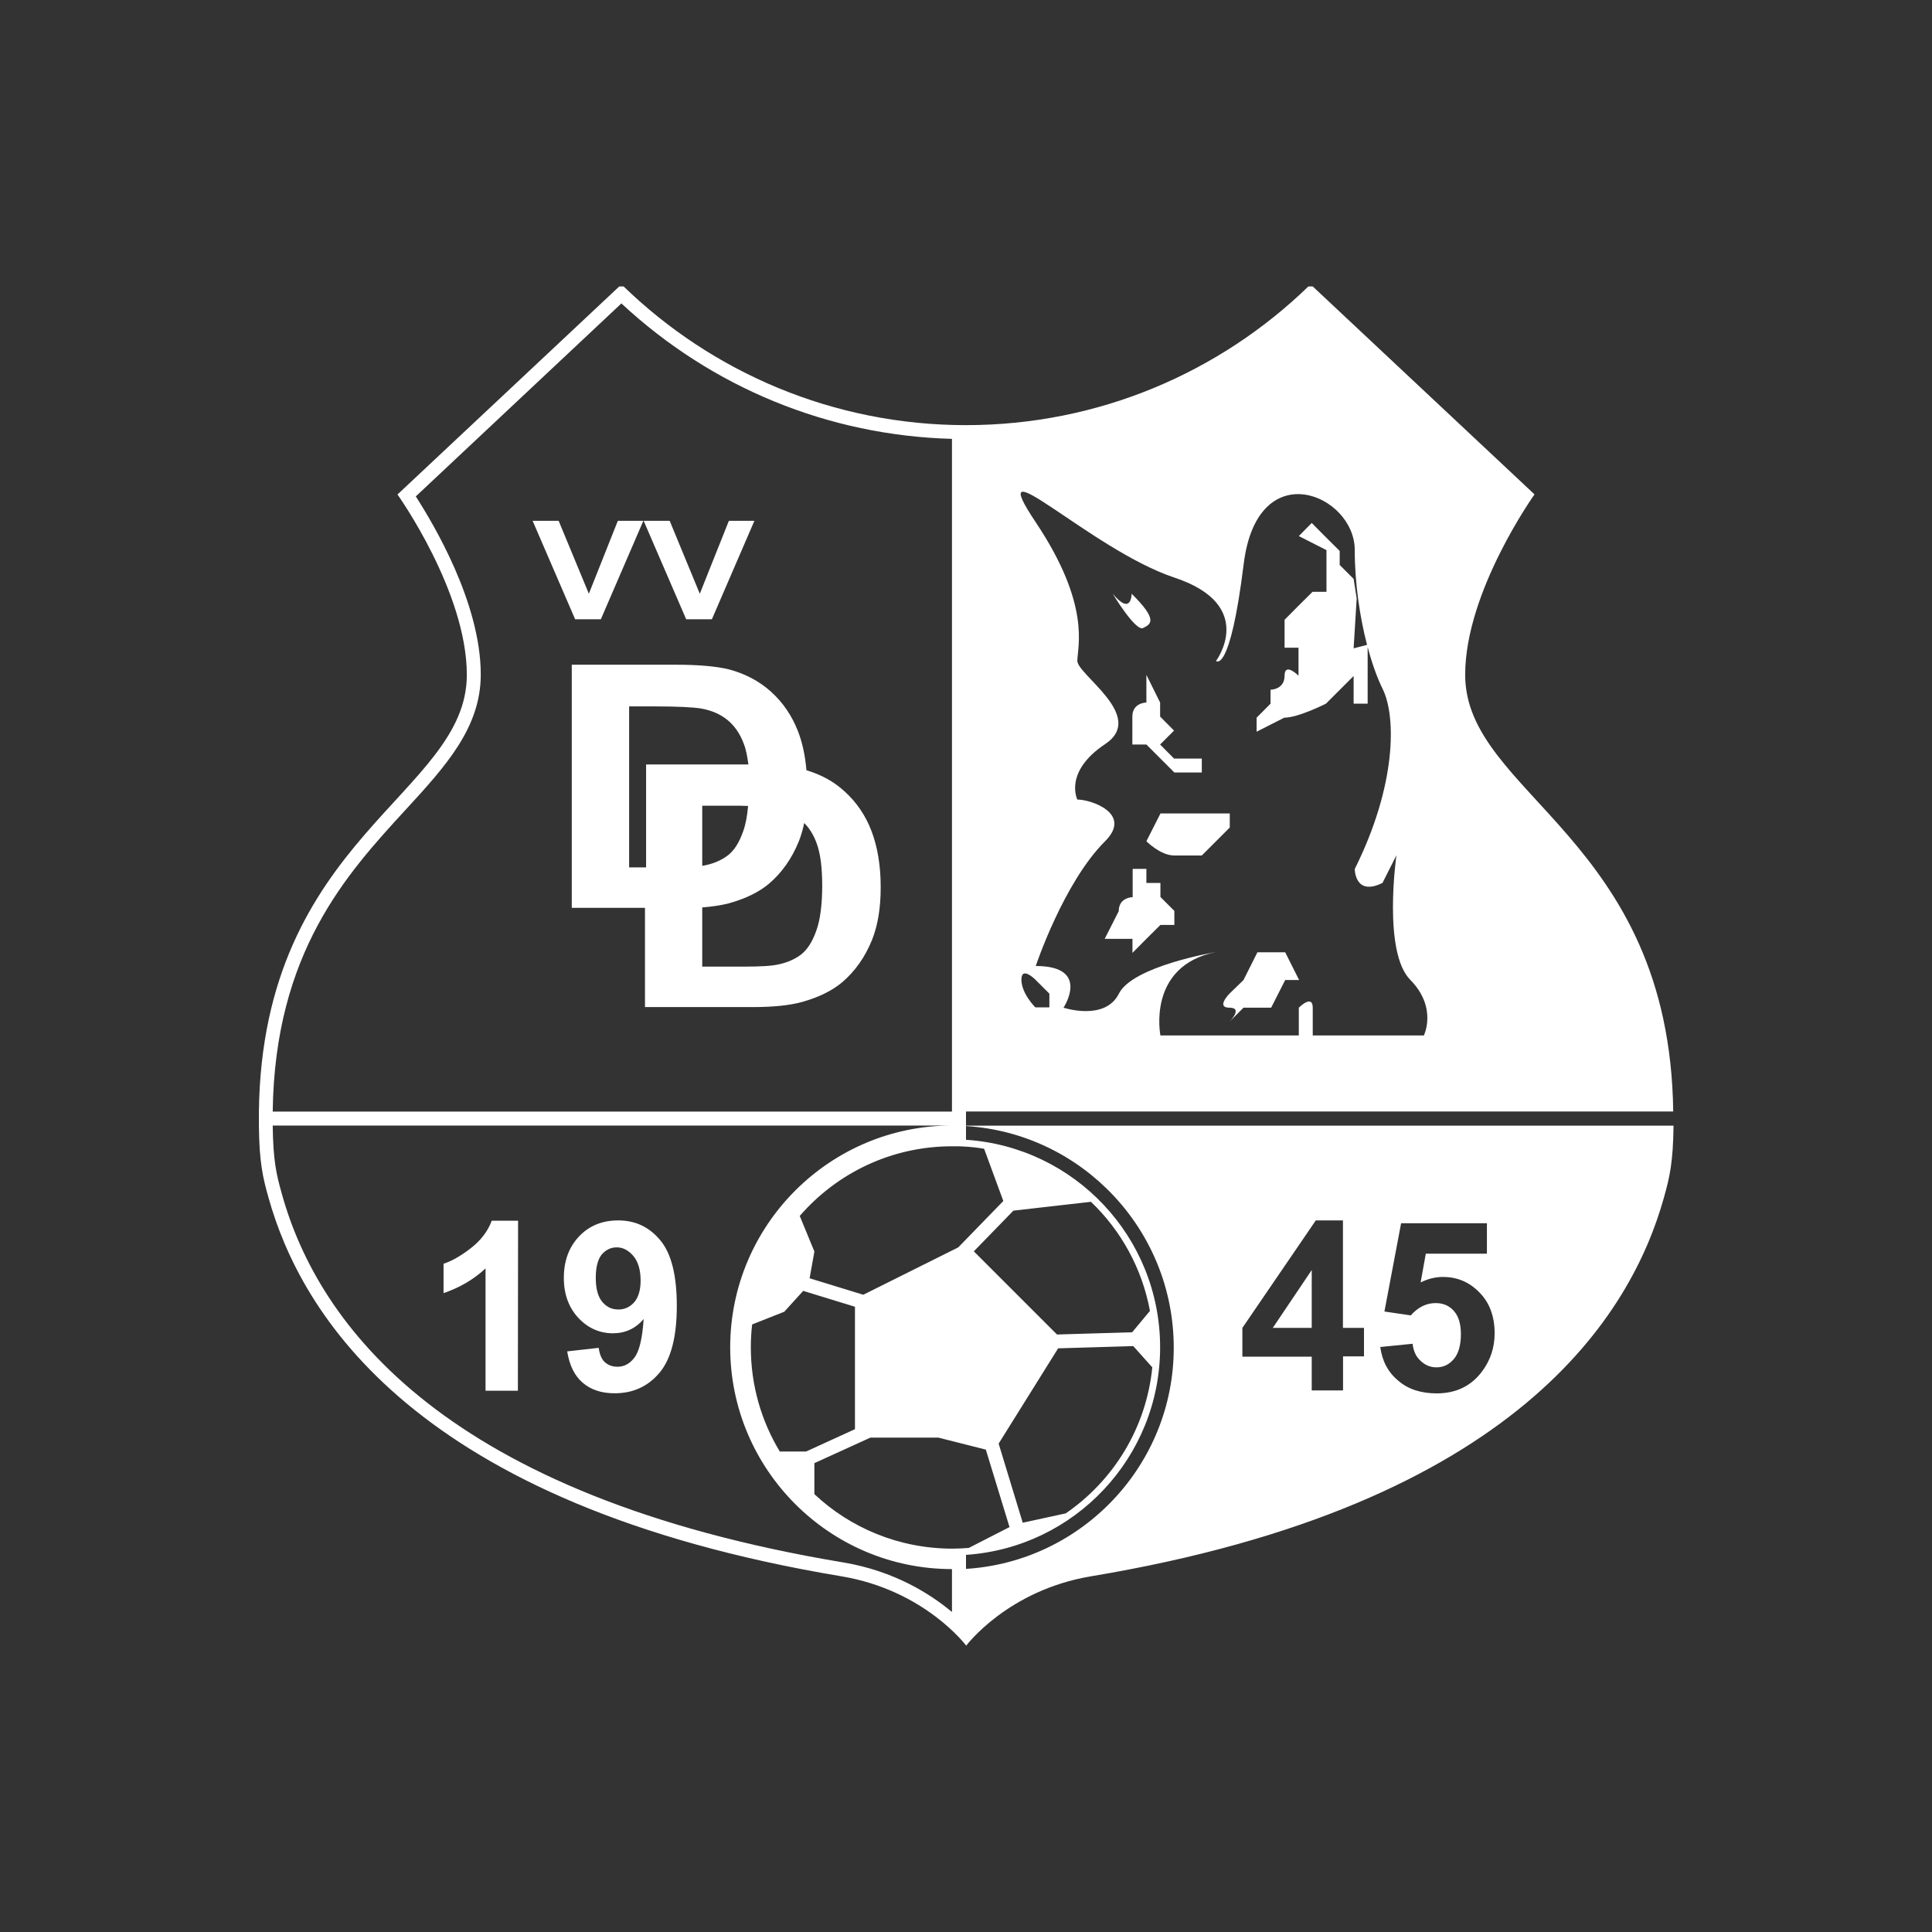 <?xml version="1.0" encoding="utf-8"?>
<!-- Generator: Adobe Illustrator 27.5.0, SVG Export Plug-In . SVG Version: 6.00 Build 0)  -->
<svg version="1.1" id="Laag_1" xmlns="http://www.w3.org/2000/svg" xmlns:xlink="http://www.w3.org/1999/xlink" x="0px" y="0px"
	 width="1900px" height="1900px" viewBox="0 0 1900 1900" style="enable-background:new 0 0 1900 1900;" xml:space="preserve">
<rect x="0" y="0" width="1900" height="1900" fill="#333333" stroke="none"/>
<style type="text/css">
	.st0{fill:#7BBBDA;}
	.st1{fill:#FFFFFF;}
</style>
<g>
	<polygon class="st1" points="1251.7,1305.9 1290,1305.9 1290,1249 	"/>
	<g>
		<path class="st1" d="M1141.2,868.3h-13.8v-13.8h-13.5v27.8c0,0-13.7,0-13.7,13.8l-13.8,27.2h27.3v13.8l13.7-13.8l13.8-13.7h13.7
			v-13.8l-13.7-13.7V868.3z"/>
		<path class="st1" d="M1141.2,800.1l-13.8,27.2c0,0,13.8,14,27.2,14h27.3l13.8-13.8l13.7-13.7v-13.8h-41H1141.2z"/>
		<path class="st1" d="M1124.2,617.6c7.6-3.8,15.1-7.6-11.3-33.7c0,0,0,22.4-18.6,0C1094.2,583.9,1116.9,621.4,1124.2,617.6"/>
		<path class="st1" d="M1127.4,663.7v27.2c0,0-13.8,0-13.8,13.8v13.8v13.7h13.8l13.8,13.8l13.7,13.7h27v-13.7h-27.3l-13.7-13.8
			l13.7-13.7l-13.7-13.8v-13.8L1127.4,663.7z"/>
		<path class="st1" d="M1209.1,991c13.8,0,0,13.8,0,13.8l13.8-13.8h27.2l13.8-27.2h13.7l-13.7-27.3h-27.3l-13.7,27.3l-13.8,13.4
			C1209.1,977.2,1195.4,991,1209.1,991"/>
	</g>
	<polygon class="st1" points="590.9,609 632.7,512.2 607.6,512.2 579.1,583.9 549.4,512.2 523.8,512.2 565.6,609 	"/>
	<polygon class="st1" points="700.1,609 741.9,512.2 716.8,512.2 688.2,583.9 658.6,512.2 633,512.2 674.8,609 	"/>
	<g>
		<path class="st1" d="M802.8,915.2c-3.8,10.8-8.6,18.3-14.6,23.2c-5.9,4.6-13.5,8.1-22.4,10c-7,1.6-18,2.2-33.7,2.2h-41.5v-58.2
			c10.2-0.8,19.1-2.2,26.4-4.1c16.4-4.6,29.4-11,39.1-19.1c12.7-10.8,22.7-24.8,29.7-42.3c2.1-5.4,3.8-11.3,5.1-17.5
			c5.1,5.1,9.2,11.6,12.1,19.6c3.8,10,5.6,24,5.6,42.6C808.5,890.2,806.6,904.7,802.8,915.2 M735.7,792.6
			c-0.8,9.7-2.4,18.3-4.9,25.1c-3.8,10.8-8.6,18.4-14.6,23.2c-5.9,4.6-13.4,8.1-22.4,10c-1.1,0.3-2.1,0.3-3.2,0.6v-59.1h25.1
			C723.3,792.3,729.7,792.3,735.7,792.6 M635.4,853h-16.7V694.7h25.1c22.7,0,38,0.8,45.8,2.1c10.6,1.9,18.9,5.7,25.9,11.3
			c6.8,5.7,12.2,13.2,15.9,23.2c2.2,5.4,3.5,12.4,4.6,20.5H635.4V853z M857,817.1c-5.9-15.4-14.8-28.3-26.4-38.8
			c-10.5-9.7-22.9-16.4-37.5-20.8c-1.3-14.6-4-27.2-8.3-38.3c-6-15.4-14.8-28.3-26.4-38.8c-11.6-10.5-25.4-17.8-41.5-22.1
			c-12.1-3-29.7-4.6-52.5-4.6H562.3v239.1h72v97.6h105.4c20.5,0,36.9-1.6,49.3-5.1c16.4-4.6,29.4-11.1,39.1-19.2
			c12.7-10.8,22.7-24.8,29.7-42.3c5.6-14.3,8.3-31.3,8.3-50.9C866.2,851.4,862.9,832.5,857,817.1"/>
		<path class="st1" d="M1457.9,1348.2c-10.8,14.8-25.9,22.1-45,22.1c-15.3,0-28-4-37.7-12.4c-10.2-8.4-15.9-19.4-17.8-33.2l31.8-3.2
			c0.8,7.3,3.5,13,8.1,17c4.6,4.3,9.7,6.2,15.4,6.2c6.8,0,12.4-2.7,17-8.1c4.6-5.4,7-13.5,7-24.6c0-10.2-2.4-17.8-7-22.9
			c-4.6-5.1-10.5-7.6-17.8-7.6c-9.2,0-17.3,4-24.5,12.1l-25.9-3.8l16.4-86.8h84.4v29.9h-60.1l-5.1,28.3c7-3.5,14.3-5.4,21.9-5.4
			c14.3,0,26.1,5.1,36.1,15.4c10,10.2,14.8,23.7,14.8,40.2C1469.8,1325.3,1465.8,1337.4,1457.9,1348.2 M1341.5,1333.9h-20.7v33.5
			H1290v-33.2h-68.2v-28.3l72.2-105.7h26.7v105.7h20.7V1333.9z M942.6,1120.5c0.6,0,1.2,0.1,1.8,0.1
			C943.9,1120.6,943.3,1120.5,942.6,1120.5 M950,1542.9v-13.8c106.6-7.1,190.9-95.8,190.9-204.1c0-108.4-84.3-197.1-190.9-204.1
			v-13.5c114.1,7.1,204.3,102.3,204.3,217.9C1154.4,1440.9,1063.9,1535.8,950,1542.9 M944.5,1529.5c-0.6,0-1.2,0.1-1.8,0.1
			C943.3,1529.5,943.9,1529.5,944.5,1529.5 M936.3,1529.7c1.5,0,2.9,0,4.4,0C939.2,1529.6,937.7,1529.7,936.3,1529.7 M936.3,1585.4
			c-21.5-18-56.9-40.4-106.7-48.8C438,1471.4,313,1303.5,277.1,1173.8c-5.3-18.7-8.5-32.5-8.9-66.9h668
			c-120.2,0-218.1,97.8-218.1,218.1c0,120.2,97.8,218.1,218.1,218.1V1585.4z M398.4,796.9c39.9-43.4,74.4-81.2,74.4-133.5
			c0-70.4-46.4-148-63.9-175.2l202.2-189.8c89.2,83,203.8,129.9,325.1,133.2v661.6h-668C270.2,936.5,341.3,859.1,398.4,796.9
			 M940.7,1120.4c-1.5,0-2.9,0-4.4,0C937.7,1120.4,939.2,1120.4,940.7,1120.4 M967.8,1129.7l18.9,51.4l-44.3,45.6l-93.4,46.6
			l-52.8-16.2l4.7-26.3l-14.4-35c36.3-41.9,89.9-68.5,149.7-68.5C947,1127.1,957.5,1128,967.8,1129.7 M1113.4,1310.2l-73.9,2.2
			l-81.8-81.8l38.9-40l76.3-8.7c29.5,28.2,50.3,65.5,58,107.3L1113.4,1310.2z M1048.1,1488.3l-42.3,9.2l-23.7-77.8l58.5-93.7
			l73.9-2.2l18.7,20.9C1127.3,1404.3,1095,1456.1,1048.1,1488.3 M800.9,1469.4v-30.5l55.1-25.1h66.8l46.7,11.8l23.3,76.2l-40.1,20.5
			c-5.4,0.4-10.8,0.7-16.3,0.7C883.9,1522.9,836.3,1502.6,800.9,1469.4 M771.3,1290l18.6-20.5l50.9,15.6v120.4l-48.1,22h-25.8
			c-18.1-29.9-28.5-65-28.5-102.5c0-7.6,0.4-15.1,1.3-22.5L771.3,1290z M1154.9,568c81.9,27.2,41,82,41,82s13.7,13.7,27.2-95.4
			c13.5-109.2,109.2-68.2,109.2-13.8c0,33.1,5.1,66.4,12.1,93.4l-13.2,3.4l3-49.1l-3-19.2l-13.7-13.7v-13.8l-13.8-13.7l-13.7-13.8
			l-12.7,12.9l27.2,13.8v13.7V582h-13.7l-13.8,13.7l-13.7,13.8v13.8V637h13.7v13.8v13.7c0,0-13.7-13.7-13.7,0
			c0,13.8-13.8,13.8-13.8,13.8V692l-13.7,13.8v13.8l27.2-13.8c13.8,0,41-13.8,41-13.8c13.7-13.7,27.2-27.2,27.2-27.2V692h13.8v-55.7
			c4.4,16.5,9.5,30.6,14.6,40.9c13.7,27.2,13.7,95.4-27.3,177.4c0,0,0,27.2,27.3,13.7l13.7-27.2c0,0-13.7,95.4,13.8,122.7
			c26.7,27.2,13.2,54.5,13.2,54.5H1291V991c0-13.7-13.7,0-13.7,0v27.3h-136.1c0,0-13.7-68.2,54.5-82c0,0-82,13.7-95.4,41
			c-13.7,27.2-54.4,13.7-54.4,13.7s27.2-41-27.3-41c0,0,27.3-82,68.2-122.7c27.2-27.2-13.8-41-27.3-41c0,0-13.7-27.2,27.3-54.5
			c40.9-27.2-27.3-68.2-27.3-81.9c0-13.8,13.8-54.5-41-136.4C963.8,431.6,1073,540.8,1154.9,568 M1032,990.7h-13.8
			c0,0-13.7-13.5-13.7-27.3c0-13.7,13.7,0,13.7,0l13.8,13.8V990.7z M950,1106.9v-13.8h695.5c-3.4-269.5-204.6-311.6-204.6-429.5
			c0-82,68.2-177.4,68.2-177.4L1291,281.7h-4.3c-87.1,84.4-206,136.4-336.7,136.4c-130.7,0-249.6-52-336.7-136.4H609L390.9,486.3
			c0,0,68.2,95.4,68.2,177.4c0,117.6-201.1,159.7-204.5,429.5h0v13.8h0c0.4,36,3.8,50.8,9.4,70.6
			c31.6,113.5,142.9,302.5,563.5,372.6c82,13.7,122.7,68.2,122.7,68.2s40.7-54.5,122.7-68.2c420.6-70.1,531.9-259.1,563.5-372.6
			c5.6-19.9,9-34.7,9.4-70.6H950z"/>
		<path class="st1" d="M463.4,1227.2c-10,7.8-18.9,12.9-27.2,15.6v28.9c15.9-5.4,29.7-13.5,41.3-24.3v120.3h31.8l0.2-167.2h-25.9
			C479.8,1210.7,473.1,1219.6,463.4,1227.2"/>
		<path class="st1" d="M623.8,1280.6c-4.3,4.8-9.4,7.2-15.6,7.2c-6.5,0-11.6-2.4-15.9-7.5c-4.3-5.1-6.4-13-6.4-23.7
			c0-10.5,2.1-18.3,5.9-22.9c4-4.6,8.9-7,14.8-7c6.2,0,11.6,3,16.4,8.6c4.6,5.6,7,13.7,7,24C630,1268.7,627.9,1275.7,623.8,1280.6
			 M607.9,1200.2c-15.4,0-28.3,5.1-38.3,15.6c-10,10.5-15.1,24-15.1,41c0,16.2,4.9,29.1,14.3,39.3c9.4,10,20.8,15.1,34,15.1
			c12.1,0,22.1-4.6,30.2-14c-1.3,19.2-4.3,31.5-8.9,37.7c-4.6,6.2-10.2,9.2-16.7,9.2c-5.4,0-9.4-1.6-12.7-4.6c-3.2-3-5.1-7.8-5.9-14
			l-31,3.5c2.2,13.8,7.3,24,15.1,30.7c8,7,18.6,10.5,31.5,10.5c18.3,0,32.9-6.8,44.2-20.2c11.3-13.5,17-35.3,17-65.8
			c0-29.9-5.4-51.5-16.2-64.4C638.6,1206.7,624.9,1200.2,607.9,1200.2"/>
	</g>
</g>
</svg>
